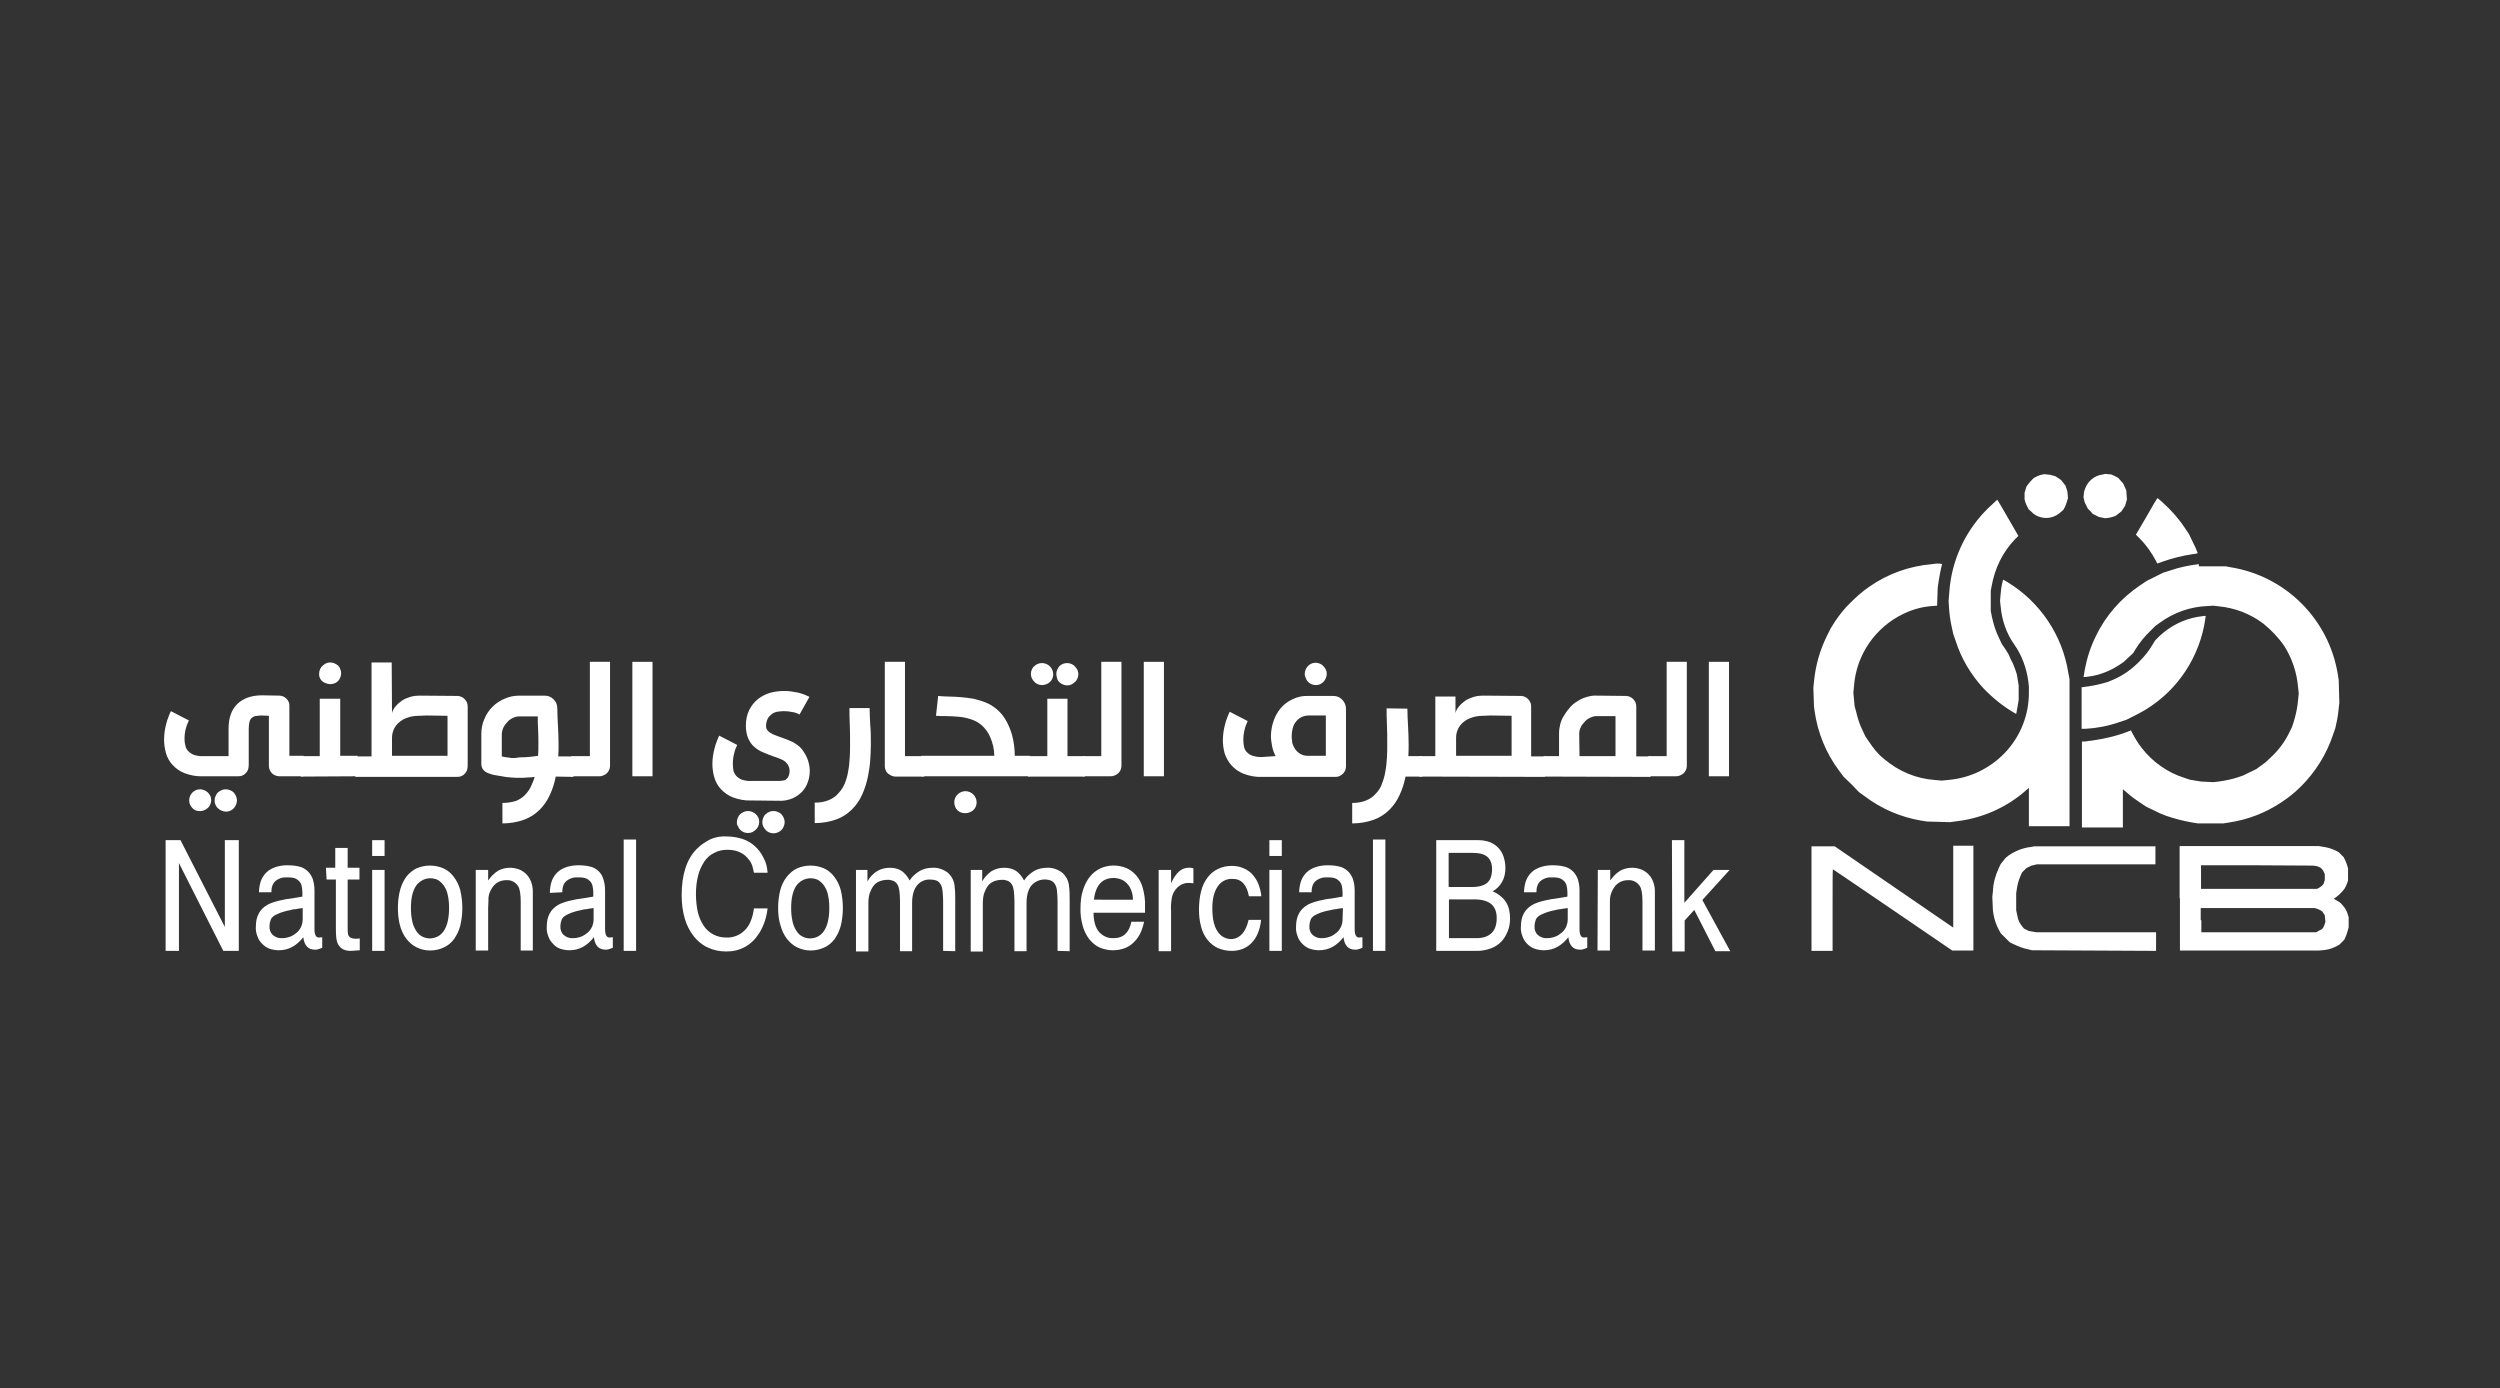 <?xml version="1.0" encoding="utf-8"?>
<!-- Generator: Adobe Illustrator 24.0.1, SVG Export Plug-In . SVG Version: 6.00 Build 0)  -->
<svg version="1.1" id="Layer_1" xmlns="http://www.w3.org/2000/svg" xmlns:xlink="http://www.w3.org/1999/xlink" x="0px" y="0px"
	 viewBox="0 0 806.1 447.7" style="enable-background:new 0 0 806.1 447.7;" xml:space="preserve">
<rect x="0" y="0" width="806.1" height="447.7" fill="#333333" stroke="none"/>
<style type="text/css">
	.st0{fill:#FFFFFF;}
	.st1{fill-rule:evenodd;clip-rule:evenodd;fill:#FFFFFF;}
</style>
<title>ncb-logo-light</title>
<path class="st0" d="M60.9,232.3c-0.4,0.9-0.8,1.8-1,2.7c-0.3,1.1-0.4,2.2-0.4,3.4c0,0.7,0.1,1.4,0.3,2.1c0.1,0.6,0.4,1.2,0.9,1.7
	c0.5,0.5,1.1,0.9,1.8,1.2c1,0.3,2,0.5,3.1,0.4l8.1,0V235c0-3.5,0.9-6.1,2.8-8c1.9-1.8,4.5-2.8,8-2.8l5.6,0.1c0.4,0,0.9,0.1,1.3,0.3
	c0.8,0.4,1.4,1,1.7,1.8c0.2,0.4,0.2,0.8,0.2,1.3v16h4.6v6.6h-7.9c-0.4,0-0.9-0.1-1.3-0.3c-0.8-0.3-1.4-1-1.7-1.7
	c-0.2-0.4-0.3-0.8-0.3-1.3v-16.2l-2.4-0.1c-0.7,0-1.3,0.1-2,0.2c-0.5,0.1-0.9,0.4-1.3,0.7c-0.3,0.4-0.5,0.8-0.6,1.3
	c-0.1,0.7-0.2,1.3-0.2,2v11.8c0,0.5-0.1,0.9-0.2,1.4c-0.3,0.8-0.9,1.5-1.7,1.9c-0.4,0.2-0.9,0.3-1.4,0.3H65.4c-2,0.1-4-0.3-5.9-1
	c-1.5-0.6-2.8-1.5-3.9-2.7c-1-1.1-1.7-2.4-2.1-3.8c-0.4-1.4-0.6-2.9-0.6-4.4c0-0.9,0.1-1.7,0.2-2.6c0.1-0.8,0.3-1.6,0.5-2.4
	c0.2-0.8,0.4-1.5,0.7-2.2c0.2-0.6,0.5-1.3,0.8-1.9L60.9,232.3z M61,258.1c0-1.4,0.8-2.7,2.1-3.3c0.4-0.2,0.9-0.3,1.4-0.3
	c0.9,0,1.8,0.4,2.5,1c0.3,0.3,0.6,0.7,0.8,1.1c0.2,0.4,0.3,0.9,0.3,1.4c0,0.5-0.1,0.9-0.3,1.4c-0.2,0.4-0.4,0.8-0.8,1.1
	c-1,1-2.6,1.3-3.9,0.8c-0.4-0.2-0.8-0.4-1.1-0.8c-0.3-0.3-0.6-0.7-0.7-1.1C61.1,259.1,61,258.6,61,258.1L61,258.1z M69.2,258.1
	c0-0.5,0.1-0.9,0.3-1.4c0.3-0.9,1-1.5,1.9-1.9c0.4-0.2,0.9-0.3,1.4-0.3c0.5,0,1,0.1,1.4,0.3c0.9,0.3,1.5,1,1.9,1.9
	c0.2,0.4,0.3,0.9,0.3,1.4c0,0.5-0.1,0.9-0.3,1.4c-0.2,0.4-0.4,0.8-0.7,1.1c-0.3,0.3-0.7,0.6-1.1,0.8c-0.4,0.2-0.9,0.3-1.4,0.3
	c-0.5,0-0.9-0.1-1.4-0.3C70,260.8,69.2,259.5,69.2,258.1L69.2,258.1z"/>
<path class="st0" d="M103.1,243.8v-18.5h6.6v18.4h5.6v6.6L97,250.4v-6.6L103.1,243.8z M102.9,217.2c0-0.5,0.1-0.9,0.3-1.4
	c0.2-0.4,0.4-0.8,0.8-1.1c0.3-0.3,0.7-0.6,1.1-0.8c0.4-0.2,0.9-0.3,1.4-0.3c0.9,0,1.8,0.4,2.5,1c0.3,0.3,0.6,0.7,0.7,1.1
	c0.2,0.4,0.3,0.9,0.3,1.4c0,0.5-0.1,0.9-0.3,1.4c-0.2,0.4-0.4,0.8-0.7,1.1c-0.3,0.3-0.7,0.6-1.1,0.7c-0.4,0.2-0.9,0.3-1.4,0.3
	c-0.5,0-0.9-0.1-1.4-0.3C103.7,219.9,102.8,218.6,102.9,217.2z"/>
<path class="st0" d="M126.4,229.9c0.2-0.8,0.6-1.5,1.2-2.2c0.6-0.7,1.3-1.3,2-1.8c0.8-0.5,1.7-0.9,2.7-1.2c1-0.3,2.1-0.4,3.2-0.4
	l12,0.1c0.4,0,0.9,0.1,1.3,0.3c0.4,0.2,0.7,0.4,1,0.7c0.3,0.3,0.5,0.6,0.7,1c0.2,0.4,0.3,0.8,0.3,1.3v19.2c0,0.5-0.1,0.9-0.2,1.4
	c-0.3,0.8-0.9,1.5-1.7,1.9c-0.4,0.2-0.9,0.3-1.4,0.3h-32.9v-6.6h5.2v-30.3h6.5L126.4,229.9z M135.3,230.8c-1.1,0-2.2,0.1-3.3,0.4
	c-1,0.3-2,0.7-2.8,1.3c-0.8,0.6-1.5,1.3-2,2.2c-0.5,1-0.8,2-0.8,3.1v5.9h17.9v-12.9l-6.7-0.1L135.3,230.8z"/>
<path class="st0" d="M179.2,250.4c-0.4,2-1,4-1.9,5.9c-0.8,1.8-1.9,3.4-3.3,4.8c-1.4,1.4-3.1,2.5-5,3.2c-2.2,0.8-4.6,1.2-7,1.2v-6.6
	c1.4,0,2.8-0.2,4.2-0.6c1.1-0.4,2.1-1,2.9-1.8c0.8-0.8,1.5-1.7,2-2.7c0.5-1.1,1-2.2,1.3-3.3c-0.8,0.1-1.6,0.2-2.4,0.2
	c-0.8,0.1-1.6,0.1-2.5,0.1c-0.9,0-1.7,0-2.6-0.1c-0.8-0.1-1.7-0.1-2.5-0.3l-2.4-0.4c-0.8-0.1-1.6-0.3-2.3-0.6
	c-0.7-0.2-1.3-0.6-1.8-1.1c-0.5-0.6-0.7-1.3-0.7-2v-9.7c0-1.6,0.3-3.3,1-4.8c0.6-1.5,1.5-2.8,2.6-3.9c1.1-1.1,2.4-2,3.9-2.6
	c1.5-0.7,3.2-1,4.8-1h8.1c0.6,0,1.1,0.1,1.6,0.3c0.5,0.2,0.9,0.5,1.3,0.9c0.4,0.4,0.7,0.8,0.9,1.3c0.2,0.5,0.3,1.1,0.3,1.7
	c0,1.6,0.1,3.4,0.2,5.4c0.1,2,0.2,4,0.2,6.1c0,1.3,0,2.5-0.1,3.8v0.1h4.9v6.6L179.2,250.4z M167.6,244.2c2,0,4-0.2,5.9-0.5
	c0.1-1.3,0.1-2.7,0.1-4c0-1.5,0-3-0.1-4.5c-0.1-1.5-0.1-2.9-0.1-4.2h-5.8c-0.8,0-1.5,0.1-2.2,0.5c-0.7,0.3-1.3,0.7-1.8,1.3
	c-0.5,0.5-1,1.2-1.3,1.8c-0.3,0.7-0.5,1.5-0.5,2.2l0,7.1c0.6,0.1,1.2,0.3,1.6,0.3s0.9,0.1,1.4,0.2c0.4,0,0.9,0,1.3,0L167.6,244.2z"
	/>
<path class="st0" d="M184.3,243.8h5.9v-30.4h6.5v33.3c0,0.1,0,0.2,0,0.3c0,0.4-0.1,0.9-0.3,1.3c-0.2,0.4-0.4,0.7-0.7,1
	c-0.3,0.3-0.7,0.5-1.1,0.7c-0.4,0.2-0.8,0.3-1.3,0.3h-9.1L184.3,243.8z"/>
<path class="st0" d="M210.4,250.3h-6.5v-36.9h6.5V250.3z"/>
<path class="st0" d="M237.7,240.2c-0.4,0.9-0.8,1.8-1,2.8c-0.3,1.1-0.4,2.2-0.4,3.4c0,0.7,0.1,1.4,0.2,2.1c0.1,0.6,0.5,1.2,0.9,1.7
	c0.5,0.5,1.1,0.9,1.8,1.2c1,0.3,2,0.5,3.1,0.4h9c0.6,0,1.1-0.1,1.6-0.2c0.4-0.1,0.7-0.4,1-0.7c0.2-0.3,0.4-0.6,0.5-1
	c0.1-0.4,0.2-0.8,0.2-1.2c0-0.6-0.1-1.3-0.4-1.8c-0.2-0.5-0.6-0.9-1-1.3c-0.5-0.4-1-0.7-1.6-0.9c-0.6-0.3-1.4-0.5-2.2-0.8
	c-1.1-0.4-2.2-0.8-3.3-1.3c-1-0.4-2-1-2.8-1.7c-0.9-0.7-1.5-1.7-2-2.7c-0.6-1.3-0.8-2.8-0.8-4.2c0-1.8,0.3-3.5,1.1-5.1
	c0.7-1.4,1.6-2.5,2.8-3.5c1.2-0.9,2.5-1.6,3.9-2c1.5-0.4,3-0.6,4.5-0.6c1.5,0,2.9,0.2,4.4,0.5c1.3,0.3,2.6,0.8,3.8,1.4l-3.2,5.7
	c-0.7-0.4-1.5-0.7-2.3-0.8c-0.9-0.2-1.8-0.3-2.8-0.3c-0.7,0-1.4,0.1-2.1,0.2c-0.6,0.1-1.3,0.4-1.8,0.8c-0.5,0.4-1,0.9-1.3,1.5
	c-0.3,0.7-0.5,1.5-0.5,2.3c0,0.5,0.1,0.9,0.4,1.3c0.3,0.4,0.6,0.7,1,0.9c0.4,0.3,0.9,0.5,1.4,0.7c0.5,0.2,1.1,0.4,1.6,0.6
	c0.7,0.3,1.5,0.5,2.2,0.8c0.7,0.3,1.4,0.6,2.1,0.9c0.7,0.4,1.3,0.8,1.9,1.3c0.6,0.5,1.2,1.2,1.6,1.9c0.6,0.9,1.1,1.9,1.4,2.9
	c0.3,1,0.5,2.1,0.5,3.2c0,1.2-0.2,2.4-0.6,3.5c-0.4,1.2-1,2.2-1.8,3.1c-0.9,0.9-1.9,1.7-3.1,2.2c-1.4,0.6-3,0.9-4.5,0.8l-8.9-0.1
	c-2,0.1-4-0.3-5.9-1c-1.5-0.6-2.8-1.5-3.9-2.7c-1-1.1-1.7-2.4-2.1-3.8c-0.4-1.4-0.6-2.9-0.6-4.4c0-0.9,0.1-1.7,0.2-2.5
	c0.1-0.8,0.3-1.6,0.5-2.4c0.2-0.8,0.4-1.5,0.7-2.2c0.2-0.6,0.5-1.3,0.8-1.9L237.7,240.2z M237.6,265.1c0-0.5,0.1-1,0.3-1.4
	c0.3-0.9,1-1.5,1.9-1.9c0.4-0.2,0.9-0.3,1.4-0.3c0.9,0,1.8,0.4,2.5,1c0.3,0.3,0.6,0.7,0.8,1.1c0.2,0.4,0.3,0.9,0.3,1.4
	c0,0.5-0.1,0.9-0.3,1.4c-0.2,0.4-0.4,0.8-0.8,1.1c-0.3,0.3-0.7,0.6-1.1,0.8c-0.4,0.2-0.9,0.3-1.4,0.3c-1.4,0-2.7-0.8-3.2-2.1
	C237.6,266,237.6,265.6,237.6,265.1z M245.8,265.1c0-0.5,0.1-0.9,0.3-1.4c0.3-0.9,1-1.5,1.9-1.9c0.4-0.2,0.9-0.3,1.4-0.3
	c0.5,0,1,0.1,1.4,0.3c0.9,0.3,1.5,1,1.9,1.9c0.2,0.4,0.3,0.9,0.3,1.4c0,0.5-0.1,0.9-0.3,1.4c-0.3,0.9-1,1.5-1.9,1.9
	c-0.4,0.2-0.9,0.3-1.4,0.3c-0.5,0-0.9-0.1-1.4-0.3c-0.4-0.2-0.8-0.4-1.1-0.8c-0.3-0.3-0.6-0.7-0.8-1.1
	C245.9,266,245.8,265.6,245.8,265.1L245.8,265.1z"/>
<path class="st0" d="M280.8,240c0,1.7-0.1,3.4-0.2,5.1c-0.1,1.7-0.4,3.4-0.7,5.1c-0.4,2-1,4-1.9,6c-0.8,1.8-1.9,3.4-3.3,4.8
	c-1.4,1.4-3.1,2.5-5,3.2c-2.3,0.8-4.6,1.2-7,1.2v-6.6c1.5,0,3.1-0.2,4.5-0.8c1.2-0.5,2.3-1.2,3.1-2.2c0.9-0.9,1.6-2,2.1-3.2
	c0.5-1.3,0.9-2.6,1.1-4c0.3-1.5,0.4-3,0.5-4.4c0.1-1.5,0.1-3.1,0.1-4.6c0-2,0-4-0.1-6c-0.1-1.9-0.1-3.7-0.1-5.3h6.5
	c0,1.6,0.1,3.4,0.2,5.4C280.8,235.8,280.8,237.8,280.8,240z"/>
<path class="st0" d="M298,250.4h-9.3c-0.4,0-0.9-0.1-1.3-0.3c-0.4-0.2-0.7-0.4-1.1-0.7c-0.3-0.3-0.6-0.6-0.7-1
	c-0.2-0.4-0.3-0.8-0.3-1.3c0-0.1,0-0.2,0-0.3v-33.4h6.5v30.4h6L298,250.4z"/>
<path class="st0" d="M302.5,224.4c1.1,0.1,2.3,0.2,3.5,0.2c1.3,0,2.6,0.1,3.9,0.2c1.3,0.1,2.7,0.3,4,0.5c1.3,0.3,2.6,0.7,3.9,1.2
	c1.3,0.5,2.5,1.3,3.5,2.1c1.2,1,2.1,2.1,2.9,3.4c0.9,1.5,1.6,3.2,2.1,4.9c0.6,2.2,0.9,4.5,0.9,6.8h4.9v6.6h-35v-6.6h23.5
	c0-2.1-0.5-4.1-1.3-6c-0.6-1.4-1.5-2.7-2.7-3.8c-1-0.9-2.3-1.6-3.6-2c-1.3-0.4-2.6-0.7-4-0.8c-1.3-0.1-2.6-0.2-3.9-0.2
	c-1.3,0-2.3,0-3.3-0.1L302.5,224.4z M307.7,258.7c0-1.4,0.8-2.7,2.2-3.3c0.4-0.2,0.9-0.3,1.4-0.3c0.5,0,0.9,0.1,1.4,0.3
	c0.9,0.4,1.5,1,1.9,1.9c0.2,0.4,0.3,0.9,0.3,1.4c0,1.4-0.8,2.7-2.2,3.2c-0.4,0.2-0.9,0.3-1.4,0.3
	C309.2,262.3,307.7,260.7,307.7,258.7C307.7,258.8,307.7,258.8,307.7,258.7L307.7,258.7L307.7,258.7z"/>
<path class="st0" d="M331.5,250.4v-6.6h6.2v-18.5h6.5v18.5h5.6v6.6L331.5,250.4z M332.4,217.3c0-0.5,0.1-1,0.3-1.4
	c0.2-0.4,0.4-0.8,0.8-1.1c0.7-0.7,1.6-1,2.5-1c0.5,0,0.9,0.1,1.4,0.3c0.9,0.4,1.5,1,1.9,1.9c0.2,0.4,0.3,0.9,0.3,1.4
	c0,1.4-0.8,2.7-2.2,3.2c-0.4,0.2-0.9,0.3-1.4,0.3c-0.5,0-0.9-0.1-1.4-0.3c-0.4-0.2-0.8-0.4-1.1-0.8c-0.3-0.3-0.6-0.7-0.8-1.1
	C332.5,218.2,332.4,217.8,332.4,217.3L332.4,217.3z M340.6,217.3c0-0.9,0.4-1.8,1-2.5c0.7-0.7,1.6-1,2.5-1c0.5,0,0.9,0.1,1.4,0.3
	c0.4,0.2,0.8,0.4,1.1,0.8c0.3,0.3,0.6,0.7,0.8,1.1c0.2,0.4,0.3,0.9,0.3,1.4c0,0.5-0.1,0.9-0.3,1.4c-0.2,0.4-0.4,0.8-0.8,1.1
	c-0.3,0.3-0.7,0.6-1.1,0.8c-0.4,0.2-0.9,0.3-1.4,0.3c-0.9,0-1.8-0.4-2.5-1c-0.3-0.3-0.6-0.7-0.7-1.1
	C340.7,218.2,340.6,217.8,340.6,217.3L340.6,217.3z"/>
<path class="st0" d="M349.3,243.8h5.8v-30.4h6.5v33.3c0,0.1,0,0.2,0,0.3c0,0.4-0.1,0.9-0.3,1.3c-0.2,0.4-0.4,0.7-0.7,1
	c-0.3,0.3-0.7,0.5-1.1,0.7c-0.4,0.2-0.8,0.3-1.3,0.3h-9.1V243.8z"/>
<path class="st0" d="M375.3,250.3h-6.5v-36.9h6.5V250.3z"/>
<path class="st0" d="M411.3,243.8c-0.5-1-0.9-2-1.1-3.1c-0.2-1.1-0.4-2.2-0.4-3.3c0-1.6,0.3-3.3,0.8-4.8c0.5-1.5,1.3-3,2.3-4.2
	c1-1.2,2.3-2.2,3.8-2.9c1.6-0.8,3.4-1.2,5.2-1.1h8c0.6,0,1.1,0.1,1.6,0.3c1.5,0.7,2.5,2.2,2.5,3.9l0,18.6c0,0.4-0.1,0.9-0.3,1.3
	c-0.2,0.4-0.4,0.7-0.7,1c-0.3,0.3-0.7,0.5-1,0.7c-0.4,0.2-0.8,0.3-1.3,0.3h-23.8c-2,0.1-4-0.3-5.9-1c-1.5-0.6-2.8-1.5-3.9-2.7
	c-1-1.1-1.7-2.4-2.2-3.8c-0.4-1.4-0.6-2.9-0.6-4.4c0-0.9,0.1-1.7,0.2-2.6c0.1-0.8,0.3-1.6,0.5-2.4c0.2-0.8,0.4-1.5,0.7-2.2
	c0.2-0.6,0.5-1.3,0.8-1.9l5.8,3c-0.4,0.9-0.8,1.8-1,2.8c-0.3,1.1-0.4,2.2-0.4,3.4c0,0.7,0.1,1.4,0.2,2c0.1,0.6,0.4,1.2,0.8,1.7
	c0.5,0.5,1,0.9,1.7,1.2c0.9,0.3,1.9,0.5,2.9,0.5c0.1,0,0.2,0,0.3,0L411.3,243.8z M416.9,240.2c0.4,1,1,1.9,1.8,2.5
	c0.9,0.7,2.1,1.1,3.2,1h5.6v-13H422c-0.9,0-1.7,0.2-2.5,0.6c-0.7,0.4-1.3,0.9-1.7,1.5c-0.5,0.6-0.8,1.3-1,2.1
	c-0.2,0.8-0.3,1.6-0.3,2.4c0,0.5,0,1,0.1,1.4C416.6,239.3,416.7,239.8,416.9,240.2L416.9,240.2z M420.7,217.3c0-0.5,0.1-1,0.3-1.4
	c0.5-1.3,1.8-2.2,3.2-2.2c0.5,0,0.9,0.1,1.4,0.3c0.4,0.2,0.8,0.4,1.1,0.8c0.3,0.3,0.6,0.7,0.8,1.1c0.2,0.4,0.3,0.9,0.3,1.4
	c0,0.9-0.4,1.8-1,2.5c-0.3,0.3-0.7,0.6-1.1,0.8c-0.4,0.2-0.9,0.3-1.4,0.3c-1.4,0-2.7-0.8-3.2-2.1
	C420.8,218.2,420.7,217.8,420.7,217.3L420.7,217.3z"/>
<path class="st0" d="M453.8,228.5c0,1.6,0.1,3.4,0.2,5.4c0.1,2,0.2,4,0.2,6.1c0,1.3,0,2.6-0.1,3.8h4.5v6.6h-5.4c-0.4,2-1,4-1.9,5.9
	c-0.8,1.8-1.9,3.4-3.3,4.8c-1.4,1.4-3.1,2.5-5,3.2c-2.2,0.8-4.6,1.2-7,1.2v-6.6c1.5,0,3.1-0.2,4.5-0.8c1.2-0.5,2.3-1.2,3.1-2.2
	c0.9-0.9,1.6-2,2-3.2c0.5-1.3,0.9-2.6,1.1-4c0.3-1.5,0.4-3,0.5-4.4c0.1-1.5,0.1-3.1,0.1-4.6c0-2,0-4-0.1-6s-0.1-3.7-0.1-5.3
	L453.8,228.5z"/>
<path class="st0" d="M457.6,250.4v-6.6h5.2v-19.2h6.5v5.3c0.2-0.8,0.6-1.5,1.2-2.2c0.6-0.7,1.3-1.3,2-1.8c0.8-0.5,1.7-0.9,2.7-1.2
	c1-0.3,2.1-0.4,3.2-0.4l12,0.1c0.4,0,0.9,0.1,1.3,0.3c0.4,0.2,0.7,0.4,1,0.7c0.3,0.3,0.5,0.6,0.7,1c0.2,0.4,0.3,0.8,0.3,1.3v16.2
	h4.4v6.6L457.6,250.4z M478.4,230.8c-1.1,0-2.2,0.1-3.3,0.4c-1,0.3-2,0.7-2.8,1.3c-0.8,0.6-1.5,1.3-2,2.2c-0.5,1-0.8,2-0.8,3.1v5.9
	h17.9v-12.9l-6.7-0.1L478.4,230.8z"/>
<path class="st0" d="M497.7,250.4v-6.6h5v-7.5c0-1,0.2-1.9,0.4-2.9c0.3-1,0.7-2,1.3-2.8c0.5-0.9,1.2-1.8,1.9-2.6
	c0.7-0.8,1.6-1.5,2.5-2c0.9-0.6,1.9-1,2.9-1.3c1.1-0.3,2.2-0.5,3.3-0.4l9.3,0.1c0.4,0,0.9,0.1,1.3,0.3c0.4,0.2,0.7,0.4,1,0.7
	c0.3,0.3,0.5,0.6,0.7,1c0.2,0.4,0.3,0.8,0.3,1.3v16.2h4.6v6.6L497.7,250.4z M509.3,243.8h11.6v-12.9l-3.5,0h-2.6
	c-0.7,0-1.4,0.2-2,0.5c-0.7,0.3-1.3,0.7-1.8,1.3c-0.5,0.5-1,1.1-1.3,1.8c-0.3,0.6-0.5,1.3-0.5,2L509.3,243.8z"/>
<path class="st0" d="M531.5,243.8h5.9v-30.4h6.5v33.3c0,0.1,0,0.2,0,0.3c0,0.4-0.1,0.9-0.3,1.3c-0.2,0.4-0.4,0.7-0.7,1
	c-0.3,0.3-0.7,0.5-1.1,0.7c-0.4,0.2-0.8,0.3-1.3,0.3h-9.1L531.5,243.8z"/>
<path class="st0" d="M557.5,250.3H551v-36.9h6.5V250.3z"/>
<path class="st0" d="M53.4,270.9h4.8l14.3,28v-28H77v35.7H72l-14.3-28.3v28.3h-4.3V270.9z"/>
<path class="st0" d="M83.5,287.9c0-1.3,0.2-2.6,0.6-3.8c0.4-1.1,1-2,1.8-2.8c0.8-0.8,1.8-1.3,2.9-1.7c1.2-0.4,2.5-0.6,3.8-0.6
	c1.3,0,2.6,0.1,3.8,0.4c1,0.2,1.9,0.7,2.7,1.4c0.8,0.7,1.3,1.6,1.7,2.5c0.4,1.2,0.6,2.5,0.6,3.8v12.5c0,1.8,0.5,2.7,1.4,2.7l1.1-0.1
	v3.4c-0.3,0.1-0.5,0.2-0.8,0.3l-0.6,0.2c-0.2,0-0.3,0.1-0.5,0.1h-0.5c-2.1,0-3.4-1.3-3.7-4c-2.2,2.8-4.8,4.2-7.9,4.2
	c-1,0-2.1-0.2-3-0.5c-0.9-0.3-1.7-0.9-2.4-1.6c-0.7-0.7-1.2-1.5-1.5-2.4c-0.4-1-0.6-2.1-0.5-3.2c0-3.3,1.3-5.6,3.8-7
	c1.7-0.9,4.7-1.7,8.9-2.2l2.3-0.4v-1.3c0-0.8-0.1-1.6-0.3-2.4c-0.2-0.6-0.5-1.1-1-1.5c-0.4-0.4-1-0.7-1.5-0.8
	c-0.7-0.2-1.4-0.2-2.1-0.2c-1.4-0.1-2.7,0.3-3.8,1.2c-0.9,0.8-1.3,2-1.3,3.6H83.5z M97.6,292.8l-1.5,0.2c-0.4,0.1-0.9,0.2-1.3,0.2
	s-0.9,0.2-1.4,0.3c-0.5,0.1-1.1,0.2-1.7,0.4c-0.8,0.2-1.5,0.5-2.2,0.8c-0.5,0.2-1.1,0.5-1.5,0.9c-0.4,0.3-0.7,0.8-0.8,1.3
	c-0.2,0.5-0.3,1.1-0.3,1.7c-0.1,1.1,0.3,2.2,1.1,2.9c0.8,0.7,1.9,1.1,3,1c0.9,0,1.8-0.2,2.6-0.5c0.8-0.3,1.5-0.8,2.1-1.3
	c0.6-0.5,1.1-1.2,1.4-1.9c0.3-0.7,0.5-1.5,0.5-2.3V292.8z"/>
<path class="st0" d="M105.1,279.8h3v-6.4h4v6.4h3.8v3.8h-3.8v15.8c0,0.5,0,1,0.1,1.6c0,0.4,0.2,0.7,0.4,1c0.2,0.2,0.5,0.4,0.8,0.5
	c0.4,0.1,0.8,0.2,1.3,0.2l1.3-0.1v3.8l-2.9,0.2c-2.4,0-3.8-1-4.4-2.9c-0.3-0.8-0.4-2.3-0.4-4.6v-15.5h-3L105.1,279.8z"/>
<path class="st0" d="M120,270.9h4v5.1h-4V270.9z M120,280.5h4v26.1h-4V280.5z"/>
<path class="st0" d="M128.3,292.8c0-2,0.2-3.9,0.7-5.8c0.4-1.6,1.1-3,2-4.3c0.9-1.1,2-2.1,3.3-2.7c2.8-1.2,5.9-1.2,8.7,0
	c1.3,0.6,2.4,1.5,3.3,2.7c1,1.3,1.7,2.8,2.1,4.3c0.9,3.8,0.9,7.8,0,11.5c-0.4,1.6-1.1,3-2,4.3c-0.9,1.2-2,2.1-3.3,2.7
	c-2.8,1.3-6,1.3-8.7,0c-1.3-0.6-2.4-1.6-3.3-2.7c-1-1.3-1.7-2.8-2.1-4.3C128.5,296.7,128.3,294.8,128.3,292.8z M132.5,292.8
	c0,1.4,0.1,2.7,0.4,4.1c0.2,1.1,0.6,2.1,1.2,3.1c0.5,0.8,1.1,1.5,1.9,1.9c2.5,1.4,5.7,0.6,7.2-1.9c1.1-1.7,1.6-4.2,1.6-7.3
	c0-1.3-0.1-2.7-0.4-4c-0.2-1.1-0.6-2.1-1.2-3c-0.5-0.8-1.2-1.4-1.9-1.9c-2.5-1.3-5.6-0.5-7.2,1.9C133,287.4,132.5,289.7,132.5,292.8
	z"/>
<path class="st0" d="M153.4,280.5h4v3.4c0.9-1.3,2-2.4,3.3-3.2c1.2-0.6,2.4-0.9,3.8-0.9c1,0,1.9,0.2,2.8,0.5
	c1.8,0.7,3.2,2.1,3.9,3.9c0.4,1,0.6,2.1,0.6,3.2l0,2.5v16.6h-3.9v-15.8c0-2.4-0.3-4.1-0.8-4.9c-0.8-1.3-2.2-2.1-3.8-2
	c-2.3,0-4,1.1-5.1,3.3c-0.5,1-0.8,2.1-0.7,3.2l-0.1,2.5v13.7h-4V280.5z"/>
<path class="st0" d="M177.3,287.9c0-1.3,0.2-2.6,0.6-3.8c0.4-1.1,1-2,1.8-2.8c0.8-0.8,1.8-1.3,2.9-1.7c1.2-0.4,2.5-0.6,3.8-0.6
	c1.3,0,2.6,0.1,3.8,0.4c1,0.2,2,0.7,2.7,1.4c0.8,0.7,1.3,1.6,1.6,2.5c0.4,1.2,0.6,2.5,0.6,3.8v12.5c0,1.8,0.5,2.7,1.4,2.7l1.1-0.1
	v3.4c-0.3,0.1-0.5,0.2-0.8,0.3l-0.6,0.2c-0.2,0-0.3,0.1-0.5,0.1h-0.5c-2.1,0-3.4-1.3-3.7-4c-2.2,2.8-4.8,4.2-7.9,4.2
	c-1,0-2.1-0.2-3-0.5c-0.9-0.3-1.7-0.9-2.3-1.6c-0.7-0.7-1.2-1.5-1.5-2.4c-0.4-1-0.6-2.1-0.5-3.2c0-3.3,1.3-5.6,3.8-7
	c1.7-0.9,4.7-1.7,8.9-2.2l2.3-0.4v-1.3c0-0.8-0.1-1.6-0.3-2.4c-0.2-0.6-0.5-1.1-1-1.5c-0.4-0.4-1-0.7-1.5-0.8
	c-0.7-0.2-1.4-0.2-2.1-0.2c-1.4-0.1-2.7,0.3-3.8,1.2c-0.9,0.8-1.3,2-1.3,3.6L177.3,287.9z M191.4,292.8l-1.5,0.2
	c-0.4,0.1-0.9,0.2-1.3,0.2s-0.9,0.2-1.4,0.3s-1.1,0.2-1.7,0.4c-0.8,0.2-1.5,0.5-2.2,0.8c-0.5,0.2-1,0.5-1.5,0.9
	c-0.4,0.3-0.7,0.8-0.8,1.3c-0.2,0.5-0.3,1.1-0.3,1.7c-0.1,1.1,0.3,2.2,1.1,2.9c0.8,0.7,1.9,1.1,3,1c0.9,0,1.8-0.2,2.6-0.5
	c0.8-0.3,1.5-0.8,2.1-1.3c0.6-0.5,1.1-1.2,1.4-1.9c0.3-0.7,0.5-1.5,0.5-2.3L191.4,292.8z"/>
<path class="st0" d="M201.1,270.7h4v35.9h-4V270.7z"/>
<path class="st0" d="M247.5,281.4h-4.4c-0.1-0.6-0.3-1.2-0.4-1.7c-0.1-0.4-0.2-0.8-0.4-1.2c-0.2-0.3-0.3-0.7-0.6-1
	c-0.2-0.3-0.5-0.6-0.8-1c-1.6-1.7-3.7-2.5-6.4-2.5c-1.5,0-2.9,0.3-4.2,1c-1.3,0.6-2.4,1.6-3.2,2.8c-0.9,1.4-1.6,2.9-2,4.5
	c-0.5,2-0.7,4-0.7,6c0,1.9,0.2,3.9,0.6,5.8c0.4,1.6,1,3,1.9,4.4c0.8,1.2,1.8,2.1,3.1,2.8c1.3,0.7,2.7,1,4.2,1c2.3,0.1,4.4-0.8,6-2.4
	c1.6-1.6,2.5-4,2.9-7h4.4c-0.3,2.8-1.2,5.6-2.7,8c-2.5,3.9-6.1,5.9-10.6,5.9c-2.1,0-4.1-0.4-6-1.3c-1.8-0.8-3.3-2.1-4.5-3.6
	c-1.3-1.7-2.3-3.6-2.9-5.7c-0.7-2.4-1-5-1-7.5c0-6.7,1.6-11.7,4.9-15c0.7-0.7,1.4-1.3,2.2-1.8c0.7-0.5,1.4-0.9,2.2-1.3
	c1.6-0.7,3.4-1,5.2-0.9c1.7,0,3.5,0.3,5.1,0.8c3,1,5.4,3.2,6.8,6.1C247,278,247.4,279.7,247.5,281.4z"/>
<path class="st0" d="M250.9,292.8c0-2,0.2-3.9,0.7-5.8c0.4-1.6,1.1-3,2.1-4.3c0.9-1.1,2-2.1,3.3-2.7c2.8-1.2,5.9-1.2,8.7,0
	c1.3,0.6,2.4,1.5,3.3,2.7c1,1.3,1.7,2.8,2.1,4.3c0.9,3.8,0.9,7.8,0,11.5c-0.4,1.6-1.1,3-2,4.3c-0.9,1.2-2,2.1-3.3,2.7
	c-2.8,1.3-6,1.3-8.7,0c-1.3-0.6-2.4-1.6-3.3-2.7c-1-1.3-1.7-2.8-2.1-4.3C251.1,296.7,250.9,294.8,250.9,292.8z M255.1,292.8
	c0,1.4,0.1,2.7,0.4,4.1c0.2,1.1,0.6,2.1,1.2,3.1c0.5,0.8,1.1,1.5,1.9,1.9c2.5,1.4,5.7,0.6,7.2-1.9c1.1-1.7,1.6-4.2,1.6-7.3
	c0-1.3-0.1-2.7-0.4-4c-0.2-1.1-0.6-2.1-1.2-3c-0.5-0.8-1.2-1.4-1.9-1.9c-2.5-1.3-5.6-0.5-7.2,1.9
	C255.6,287.4,255.1,289.7,255.1,292.8z"/>
<path class="st0" d="M304.1,306.6v-16.2c0-1.1-0.1-2.2-0.2-3.3c-0.1-0.8-0.3-1.5-0.7-2.1c-0.3-0.5-0.8-0.9-1.3-1.1
	c-0.6-0.2-1.3-0.3-1.9-0.3c-1.7-0.1-3.3,0.6-4.4,2c-1,1.3-1.5,3.2-1.5,5.6v15.5h-3.9v-16.2c0-1.1-0.1-2.2-0.2-3.3
	c-0.1-0.7-0.3-1.5-0.7-2.1c-0.3-0.5-0.8-0.9-1.3-1.1c-0.6-0.2-1.3-0.4-2-0.3c-0.9,0-1.7,0.2-2.5,0.5c-0.7,0.3-1.4,0.8-1.9,1.5
	c-0.5,0.7-0.9,1.5-1.2,2.4c-0.3,1-0.4,2.1-0.4,3.2v15.5H276v-26.3h3.7v3.7c0.7-1.3,1.8-2.5,3.1-3.3c1.3-0.8,2.7-1.1,4.2-1.1
	c1.3,0,2.6,0.3,3.7,1c1.1,0.8,2,1.9,2.6,3.1c0.8-1.3,2-2.3,3.3-3.1c1.3-0.7,2.7-1,4.1-1c1.7-0.1,3.4,0.5,4.8,1.5
	c1.3,1.1,2.2,2.7,2.3,4.5c0.2,1.5,0.2,2.9,0.2,4.4v16.5L304.1,306.6z"/>
<path class="st0" d="M341,306.6v-16.2c0-1.1-0.1-2.2-0.2-3.3c-0.1-0.8-0.3-1.5-0.7-2.1c-0.3-0.5-0.8-0.9-1.3-1.1
	c-2.3-0.8-4.8-0.1-6.3,1.7c-1,1.3-1.5,3.2-1.5,5.6v15.5h-3.9v-16.2c0-1.1-0.1-2.2-0.2-3.3c-0.1-0.7-0.3-1.5-0.7-2.1
	c-0.3-0.5-0.8-0.9-1.3-1.1c-0.6-0.2-1.3-0.4-2-0.3c-0.9,0-1.7,0.2-2.5,0.5c-0.7,0.3-1.4,0.8-1.9,1.5c-0.5,0.7-0.9,1.5-1.2,2.4
	c-0.3,1-0.4,2.1-0.4,3.2v15.5h-3.9v-26.3h3.7v3.7c0.7-1.3,1.8-2.5,3-3.3c1.3-0.8,2.7-1.1,4.2-1.1c1.3,0,2.6,0.3,3.7,1
	c1.1,0.8,2,1.9,2.6,3.1c0.8-1.3,2-2.3,3.3-3.1c1.3-0.7,2.7-1,4.1-1c1.7-0.1,3.4,0.5,4.8,1.5c1.3,1.1,2.2,2.7,2.3,4.5
	c0.2,1.5,0.2,2.9,0.2,4.4v16.5L341,306.6z"/>
<path class="st0" d="M369.2,294.3h-16.6c0,2.7,0.6,4.7,1.7,6.1c1.2,1.4,2.9,2.2,4.8,2.1c3.1,0,5-1.8,5.7-5.3h4.1
	c-0.3,1.4-0.7,2.7-1.3,3.9c-0.6,1.1-1.3,2.1-2.2,2.9c-0.8,0.8-1.8,1.4-2.9,1.8c-2.6,0.9-5.4,0.8-8-0.3c-1.3-0.6-2.4-1.6-3.3-2.7
	c-1-1.3-1.7-2.8-2.1-4.3c-0.5-1.9-0.8-3.8-0.7-5.8c0-1.9,0.2-3.9,0.8-5.7c0.5-1.6,1.2-3,2.2-4.3c0.9-1.1,2.1-2.1,3.4-2.7
	c2.7-1.2,5.7-1.2,8.4-0.1c1.2,0.5,2.3,1.4,3.2,2.4c1,1.2,1.7,2.6,2.1,4.1c0.5,1.9,0.8,3.8,0.7,5.8L369.2,294.3z M365.3,290.2
	c0-1-0.1-2-0.5-3c-0.3-0.8-0.7-1.6-1.3-2.2c-0.5-0.6-1.2-1.1-1.9-1.4c-0.8-0.3-1.6-0.5-2.5-0.5c-3.7,0-5.8,2.3-6.4,7H365.3z"/>
<path class="st0" d="M373.6,280.5h4v4.3c1.5-3.3,3.3-5,5.6-5h0.6c0.4,0,0.7,0.1,1,0.2v4.8l-1.3-0.1c-1.3-0.1-2.7,0.4-3.7,1.3
	c-1.1,1-1.8,2.3-2,3.8c-0.2,1.3-0.3,2.6-0.2,3.9v13h-4L373.6,280.5z"/>
<path class="st0" d="M402.6,296.6h4c-0.1,1.6-0.5,3.1-1.1,4.5c-0.5,1.2-1.2,2.2-2.1,3.1c-0.8,0.8-1.8,1.4-2.8,1.8
	c-1.1,0.4-2.2,0.6-3.4,0.6c-1.6,0-3.1-0.3-4.5-0.9c-1.3-0.6-2.4-1.5-3.3-2.6c-1-1.2-1.7-2.7-2.1-4.2c-0.5-1.8-0.7-3.7-0.7-5.6
	c0-2,0.2-4.1,0.7-6c0.4-1.6,1.1-3.1,2.1-4.4c0.9-1.2,2-2.1,3.3-2.7c1.4-0.7,2.9-1,4.5-1c1.2,0,2.5,0.2,3.6,0.7
	c1.1,0.4,2.1,1.1,2.9,1.9c0.8,0.9,1.5,1.9,2,3.1c0.5,1.3,0.9,2.7,1,4.1h-4c-0.7-3.8-2.5-5.7-5.4-5.6c-1.9-0.1-3.7,0.9-4.7,2.5
	c-1.1,1.6-1.7,4-1.7,6.9c0,3.2,0.5,5.7,1.6,7.4c1,1.7,2.8,2.7,4.8,2.6C399.9,302.5,401.7,300.5,402.6,296.6z"/>
<path class="st0" d="M409.3,270.9h4v5.1h-4V270.9z M409.3,280.5h4v26.1h-4V280.5z"/>
<path class="st0" d="M418.9,287.9c0-1.3,0.2-2.6,0.6-3.8c0.4-1.1,1-2,1.8-2.8c0.8-0.8,1.8-1.3,2.9-1.7c1.2-0.4,2.5-0.6,3.8-0.6
	c1.3,0,2.6,0.1,3.8,0.4c1,0.2,1.9,0.7,2.7,1.4c0.8,0.7,1.3,1.6,1.7,2.5c0.4,1.2,0.6,2.5,0.6,3.8v12.5c0,1.8,0.5,2.7,1.4,2.7l1.1-0.1
	v3.4c-0.3,0.1-0.5,0.2-0.8,0.3l-0.6,0.2c-0.2,0-0.3,0.1-0.5,0.1h-0.5c-2.1,0-3.4-1.3-3.7-4c-2.2,2.8-4.8,4.2-7.9,4.2
	c-1,0-2.1-0.2-3-0.5c-0.9-0.3-1.7-0.9-2.4-1.6c-0.7-0.7-1.2-1.5-1.5-2.4c-0.4-1-0.6-2.1-0.5-3.2c0-3.3,1.3-5.6,3.8-7
	c1.7-0.9,4.7-1.7,8.9-2.2l2.3-0.4v-1.3c0-0.8-0.1-1.6-0.3-2.4c-0.2-0.6-0.5-1.1-1-1.5c-0.4-0.4-1-0.7-1.5-0.8
	c-0.7-0.2-1.4-0.2-2.1-0.2c-1.4-0.1-2.7,0.3-3.8,1.2c-0.9,0.8-1.3,2-1.3,3.6H418.9z M433,292.8l-1.5,0.2c-0.4,0.1-0.9,0.2-1.3,0.2
	c-0.5,0.1-0.9,0.2-1.4,0.3c-0.5,0.1-1.1,0.2-1.8,0.4c-0.8,0.2-1.5,0.5-2.2,0.8c-0.5,0.2-1.1,0.5-1.5,0.9c-0.4,0.3-0.7,0.8-0.8,1.3
	c-0.2,0.5-0.3,1.1-0.3,1.7c-0.1,1.1,0.3,2.2,1.1,2.9c0.8,0.7,1.9,1.1,3,1c0.9,0,1.8-0.2,2.6-0.5c0.8-0.3,1.5-0.8,2.1-1.3
	c0.6-0.5,1.1-1.2,1.4-1.9c0.3-0.7,0.5-1.5,0.5-2.3L433,292.8z"/>
<path class="st0" d="M442.7,270.7h4v35.9h-4V270.7z"/>
<path class="st0" d="M463.1,270.9h13.6c1.2,0,2.4,0.2,3.6,0.6c2.1,0.8,3.8,2.5,4.5,4.7c0.4,1.2,0.6,2.4,0.6,3.7
	c0,1.6-0.3,3.1-1.1,4.5c-0.7,1.3-1.8,2.3-3,3c0.9,0.4,1.8,0.9,2.6,1.6c1.4,1.1,2.3,2.6,2.7,4.3c0.2,0.9,0.3,1.9,0.3,2.8
	c0,1.5-0.2,2.9-0.8,4.3c-0.5,1.2-1.2,2.4-2.1,3.3c-0.9,0.9-2.1,1.7-3.3,2.1c-1.4,0.5-2.8,0.8-4.3,0.8h-13.3V270.9z M467.2,286h7.5
	c2.2,0,3.9-0.5,4.9-1.4s1.5-2.4,1.5-4.4c0-1.7-0.5-3-1.5-3.9c-1-0.9-2.6-1.3-4.9-1.3h-7.6V286z M467.2,302.5h8.9
	c2.2,0,3.8-0.6,4.9-1.7c1.1-1.1,1.6-2.7,1.6-4.8c0-2-0.6-3.5-1.8-4.5s-3-1.5-5.4-1.5h-8.2V302.5z"/>
<path class="st0" d="M491.4,287.9c0-1.3,0.2-2.6,0.6-3.8c0.4-1.1,1-2,1.8-2.8c0.8-0.8,1.8-1.3,2.9-1.7c1.2-0.4,2.5-0.6,3.8-0.6
	c1.3,0,2.6,0.1,3.8,0.4c1,0.2,1.9,0.7,2.7,1.4c0.8,0.7,1.3,1.6,1.7,2.5c0.4,1.2,0.6,2.5,0.6,3.8v12.5c0,1.8,0.5,2.7,1.4,2.7l1.1-0.1
	v3.4c-0.3,0.1-0.5,0.2-0.8,0.3l-0.6,0.2c-0.2,0-0.3,0.1-0.5,0.1h-0.5c-2.1,0-3.4-1.3-3.7-4c-2.2,2.8-4.8,4.2-7.9,4.2
	c-1,0-2.1-0.2-3-0.5c-0.9-0.3-1.7-0.9-2.4-1.6c-0.7-0.7-1.2-1.5-1.5-2.4c-0.4-1-0.6-2.1-0.5-3.2c0-3.3,1.3-5.6,3.8-7
	c1.7-0.9,4.7-1.7,8.9-2.2l2.3-0.4v-1.3c0-0.8-0.1-1.6-0.3-2.4c-0.2-0.6-0.5-1.1-1-1.5c-0.4-0.4-1-0.7-1.5-0.8
	c-0.7-0.2-1.4-0.2-2.1-0.2c-1.4-0.1-2.7,0.3-3.8,1.2c-0.9,0.8-1.3,2-1.3,3.6H491.4z M505.5,292.8l-1.5,0.2c-0.4,0.1-0.9,0.2-1.3,0.2
	s-0.9,0.2-1.4,0.3c-0.5,0.1-1.1,0.2-1.7,0.4c-0.8,0.2-1.5,0.5-2.2,0.8c-0.5,0.2-1.1,0.5-1.5,0.9c-0.4,0.3-0.7,0.8-0.8,1.3
	c-0.2,0.5-0.3,1.1-0.3,1.7c-0.1,1.1,0.3,2.2,1.1,2.9c0.8,0.7,1.9,1.1,3,1c0.9,0,1.8-0.2,2.6-0.5c0.8-0.3,1.5-0.8,2.1-1.3
	c0.6-0.5,1.1-1.2,1.4-1.9c0.3-0.7,0.5-1.5,0.5-2.3V292.8z"/>
<path class="st0" d="M515.2,280.5h4v3.4c0.9-1.3,2-2.4,3.3-3.2c1.2-0.6,2.4-0.9,3.8-0.9c1,0,1.9,0.2,2.8,0.5
	c1.8,0.7,3.2,2.1,3.9,3.9c0.4,1,0.6,2.1,0.6,3.2l0,2.5v16.6h-4v-15.8c0-2.4-0.3-4.1-0.8-4.9c-0.8-1.3-2.2-2.1-3.8-2
	c-2.3,0-4,1.1-5.1,3.3c-0.5,1-0.8,2.1-0.8,3.2l0,2.5v13.7h-4L515.2,280.5z"/>
<path class="st0" d="M539.1,270.9h4v20.2l9.4-10.6h5.2l-8.8,9.7l9,16.5h-4.8l-6.8-13.3l-3.1,3.4v10h-4L539.1,270.9z"/>
<path class="st1" d="M658.6,153c-0.6,0.1-1.2,0.3-1.8,0.6l-1,0.5l-0.7,0.7c-0.4,0.4-0.8,0.9-1.2,1.4l-0.5,0.7l-0.3,1l-0.3,1v2.1
	l0.2,0.8c0.2,0.6,0.4,1.1,0.7,1.6l0.4,0.8l0.9,0.8c0.8,0.9,1.9,1.5,3.1,1.8c2.3,0.6,4.7-0.1,6.4-1.7l0.8-0.7l0.5-0.9
	c0.3-0.6,0.5-1.3,0.7-1.9l0.3-1l-0.1-1.1l-0.1-1.1l-0.3-0.9l-0.3-0.9l-0.7-0.9l-0.7-0.9l-1-0.7l-1-0.6l-0.8-0.2
	c-0.5-0.2-1.1-0.3-1.7-0.3l-0.9-0.1L658.6,153 M678,153c-2.6,0.3-4.8,2.1-5.7,4.6l-0.3,0.9l-0.1,0.9l-0.1,0.9l0.2,0.9l0.2,0.8l0.5,1
	l0.5,1l0.8,0.8l0.8,0.9l1,0.5l1,0.5l1,0.2l1,0.2l0.9-0.1c0.6-0.1,1.1-0.2,1.7-0.4l0.8-0.3l0.9-0.7l0.9-0.7l0.6-0.9l0.6-0.9l0.3-1
	l0.3-1l-0.1-1.5l-0.1-1.5l-0.5-1.1l-0.5-1.1l-0.8-0.9l-0.8-0.9l-1.1-0.6l-1.1-0.5l-1-0.1l-1-0.1L678,153 M692.1,166.6l-3.4,5.8
	l1.2,1.2c2.2,2.2,4,4.8,5.4,7.5c0.1,0.2,0.2,0.4,0.3,0.6c0.6-0.2,1.1-0.4,1.7-0.6c3.1-1.1,6.3-1.9,9.6-2.4c0.5-0.1,1.1-0.1,1.3-0.2
	l0.4-0.1l-0.1-0.4c-0.4-1.1-0.9-2.1-1.4-3.1l-1.3-2.7l-1.2-1.8c-2.1-3.2-4.6-6-7.4-8.5c-0.5-0.4-1-0.9-1.5-1.3
	C695.5,160.7,693.9,163.4,692.1,166.6 M642.3,162.7c-7,6.3-11.7,14.8-13.3,24.2c-0.2,1-0.4,3-0.5,4.4l-0.2,2.5l0.1,1.4
	c0.1,2.3,0.4,4.6,0.9,6.9l0.5,2.3l0.7,2c1.8,5.8,5,11.2,9.1,15.6c2.9,3,6.2,5.7,9.8,7.8l0.7,0.4l0.2-1c0.1-0.5,0.3-1.6,0.4-2.3
	l0.2-1.3V221l-0.3-1.8l-0.3-1.8l-0.5-1.5c-0.4-1.1-0.8-2.2-1.4-3.2l-0.8-1.8l-1-1.6l-1.1-1.6l-0.9-1.9c-1.1-2.2-1.8-4.5-2.3-6.8
	l-0.4-2v-6.5l0.3-1.6c1-5.6,3.5-10.8,7.4-14.9l1.2-1.2l-3.4-5.9c-1.8-3.2-3.4-5.8-3.4-5.8C644,161.2,643.2,161.8,642.3,162.7
	 M623,181.9c-7.3,0.6-14.3,3.1-20.3,7.3c-2.2,1.5-4.2,3.3-6.1,5.2c-1.9,1.8-3.5,3.9-5,6.1l-1.3,2.1l-1.2,2.4
	c-2.3,4.6-3.7,9.6-4.2,14.8l-0.2,2l0.1,2.9l0.1,3l0.2,1.6c1,7,3.7,13.6,7.9,19.2l1.5,2l2.5,2.4l2.4,2.5l1.8,1.3
	c5.4,4.1,11.7,6.8,18.3,7.9l1.9,0.3l3.7,0.1l3.7,0.1l2.2-0.3c8.2-1,15.9-4.4,22.1-9.8l1.1-1l0,6.2l0,6.2h13.1v-47.4l-0.4-2.1
	c-1.9-12.1-9.1-22.8-19.6-29.2l-1.4-0.8l-0.2,0.7c-0.4,1.6-0.6,3.3-0.7,4.9l-0.1,1.3l0.2,1.8c0.4,4.4,1.8,8.5,4.3,12.1
	c2.5,3.5,4,7.6,4.6,11.9l0.2,1.7v1.7c0.1,7.4-2.7,14.5-7.8,19.8c-2.4,2.5-5.2,4.5-8.3,6c-3.1,1.5-6.5,2.4-10,2.7l-2.1,0.2l-2.1-0.2
	c-6-0.4-11.7-2.8-16.3-6.7l-1.4-1.2l-1.3-1.4c-0.8-1-1.6-2-2.3-3.1l-1.1-1.6l-0.8-1.7c-1-2-1.7-4.1-2.2-6.3l-0.5-1.8l-0.2-2.2
	l-0.2-2.2l0.2-2c0.7-10.1,6.9-19.1,16-23.4c2.9-1.4,6.1-2.3,9.4-2.5l1.4-0.1l0.1-2.9l0.1-2.9l0.3-2.1c0.2-1.2,0.5-2.9,0.7-3.8
	c0.2-0.9,0.4-1.7,0.4-1.7C625.4,181.6,624.2,181.7,623,181.9 M709,181.9c-3.2,0.4-6.3,1-9.4,2.1l-2.2,0.7l-2.6,1.3l-2.6,1.3
	l-2.1,1.4c-6.1,4.1-11.1,9.7-14.3,16.4c-1.7,3.4-2.9,7.1-3.6,10.9c-0.1,0.9-0.3,1.7-0.3,1.9l-0.1,0.4h0.5c1.8-0.2,3.6-0.5,5.3-1.1
	c2.1-0.7,4.1-1.7,5.9-2.9l1.3-0.9l1.5-1.4l1.5-1.4l0.8-1.3c1.3-2.1,2.9-4.1,4.7-5.8l1.7-1.7l1.4-1c4.5-3.3,9.9-5.2,15.5-5.4l1.8-0.1
	l1.7,0.2c5.2,0.5,10.2,2.4,14.4,5.6c2.6,2.1,4.9,4.5,6.8,7.3c2.5,4,4,8.5,4.4,13.3l0.2,1.9l-0.2,2c-0.2,2.4-0.7,4.8-1.4,7.1
	l-0.6,1.8l-0.9,1.8c-1.4,2.9-3.4,5.6-5.8,7.8l-1.8,1.7l-1.5,1.1l-1.5,1.1l-2.1,1l-2,1l-1.7,0.6c-2.1,0.7-4.2,1.1-6.3,1.4l-1.7,0.2
	l-2-0.1l-2-0.1l-1.8-0.3l-1.8-0.3l-1.8-0.6c-5.4-1.7-10.2-5.1-13.7-9.6c-1.2-1.5-2.2-3.2-3.1-4.9l-0.4-0.8l-0.2,0.1
	c-4,1.6-8.1,2.6-12.4,3.2c-0.7,0.1-1.4,0.1-1.5,0.2c-0.3,0-0.7,0.1-1,0.1h-0.7v27.7h0.2c0.4,0,1.9,0,7.4,0h5.6v-12.3l0.5,0.4
	l1.9,1.6c0.8,0.7,2.3,1.7,3.3,2.4l1.8,1.2l2.5,1.2c1.3,0.7,2.7,1.3,4.1,1.8c2.7,0.9,5.4,1.6,8.2,2.1l1.9,0.3h8.2l1.9-0.3
	c6-0.9,11.7-3.1,16.8-6.5c2.3-1.5,4.4-3.2,6.4-5.2c4.6-4.6,8.1-10.2,10.2-16.4l0.8-2.3l0.5-2.3c0.3-1.3,0.5-3.1,0.6-4.1l0.2-1.8
	l-0.1-3.6l-0.1-3.7l-0.3-1.9c-2.9-17.8-16.9-31.7-34.6-34.5l-1.5-0.3l-4.1,0H709 M708.6,198.9c-4.6,0.8-8.9,3-12.3,6.2l-1.4,1.4
	l-0.8,1.3c-1.1,1.9-2.5,3.7-4.1,5.3c-2.5,2.6-5.4,4.7-8.7,6.1l-1.7,0.7l-1.8,0.5c-1.9,0.5-3.9,0.9-5.9,1.1l-0.7,0.1V235h1.2
	c3.7-0.2,7.3-0.9,10.8-2.1l2.4-0.8l2.2-1.1c1.2-0.6,2.9-1.5,3.9-2.1c10.6-6.4,17.7-17.3,19.4-29.5l0.1-0.8h-0.5
	C709.9,198.7,709.3,198.8,708.6,198.9 M629.8,285.9l0,13.2L610.7,286l-19.1-13.1h-7.5v33.7h6.8v-13.2c0-7.2,0-13.1,0.1-13.1
	c0.1,0,8.7,5.9,19.3,13.1l19.2,13.1h6.8v-33.8h-6.5L629.8,285.9 M654.8,273.1c-2.6,0.3-5,1.3-7.1,2.7l-1,0.8l-0.8,1l-0.8,1l-0.6,1.3
	c-1.1,2.3-1.8,4.8-1.9,7.4l-0.2,1.9l0.1,2.2l0.1,2.2l0.2,1.3c0.3,1.6,0.8,3.2,1.6,4.7l0.7,1.3l1.5,1.5l1.5,1.5l1.3,0.6
	c1.5,0.7,3,1.3,4.6,1.6l1.2,0.3l20,0.1l20,0.1v-6h-38.6l-1.2-0.2l-1.2-0.2l-0.8-0.4l-0.8-0.4l-0.5-0.6c-0.4-0.5-0.7-1-1-1.5l-0.4-1
	l-0.3-1.4l-0.3-1.4V288l0.2-1.3c0.2-1.5,0.6-2.9,1.2-4.3l0.5-1.1l0.7-0.7l0.7-0.7l0.8-0.4c0.5-0.3,1.1-0.5,1.7-0.6l0.9-0.2H695v-5.8
	h-39.1L654.8,273.1 M702.9,289.6v16.9h44.6l1.3-0.1c1.5-0.1,3-0.5,4.4-1.2l1.1-0.6l0.8-0.8l0.8-0.8l0.4-0.9c0.3-0.6,0.5-1.3,0.7-2
	l0.3-1.1v-3.3l-0.3-0.9c-0.3-1.2-1-2.2-1.8-3.1l-0.7-0.7l-1-0.6l-1-0.6l0.6-0.4c1.1-0.8,2.1-1.8,2.9-2.9c0.3-0.5,0.6-1.1,0.8-1.7
	l0.3-0.9V280l-0.3-1c-0.2-0.6-0.4-1.2-0.7-1.8l-0.4-0.8l-0.8-0.8l-0.8-0.8l-0.9-0.5c-1.4-0.7-2.9-1.1-4.4-1.3l-1.2-0.2h-44.8v16.9
	 M727.3,279h-17.6v7.6l18.7,0l18.7,0l0.6-0.3c0.4-0.2,0.7-0.5,1.1-0.8l0.4-0.5l0.2-0.6l0.2-0.6v-2l-0.3-0.6c-0.6-1.4-1.6-2-3.8-2.1
	L727.3,279 M709.8,296.7v3.9l18.5,0l18.5,0l0.9-0.5l1-0.5l0.4-0.5c0.2-0.4,0.4-0.8,0.5-1.2l0.2-0.6l-0.1-1.1l-0.1-1.1l-0.4-0.6
	l-0.4-0.6l-0.6-0.4c-0.4-0.2-0.8-0.4-1.2-0.5l-0.6-0.2h-36.8V296.7"/>
</svg>
